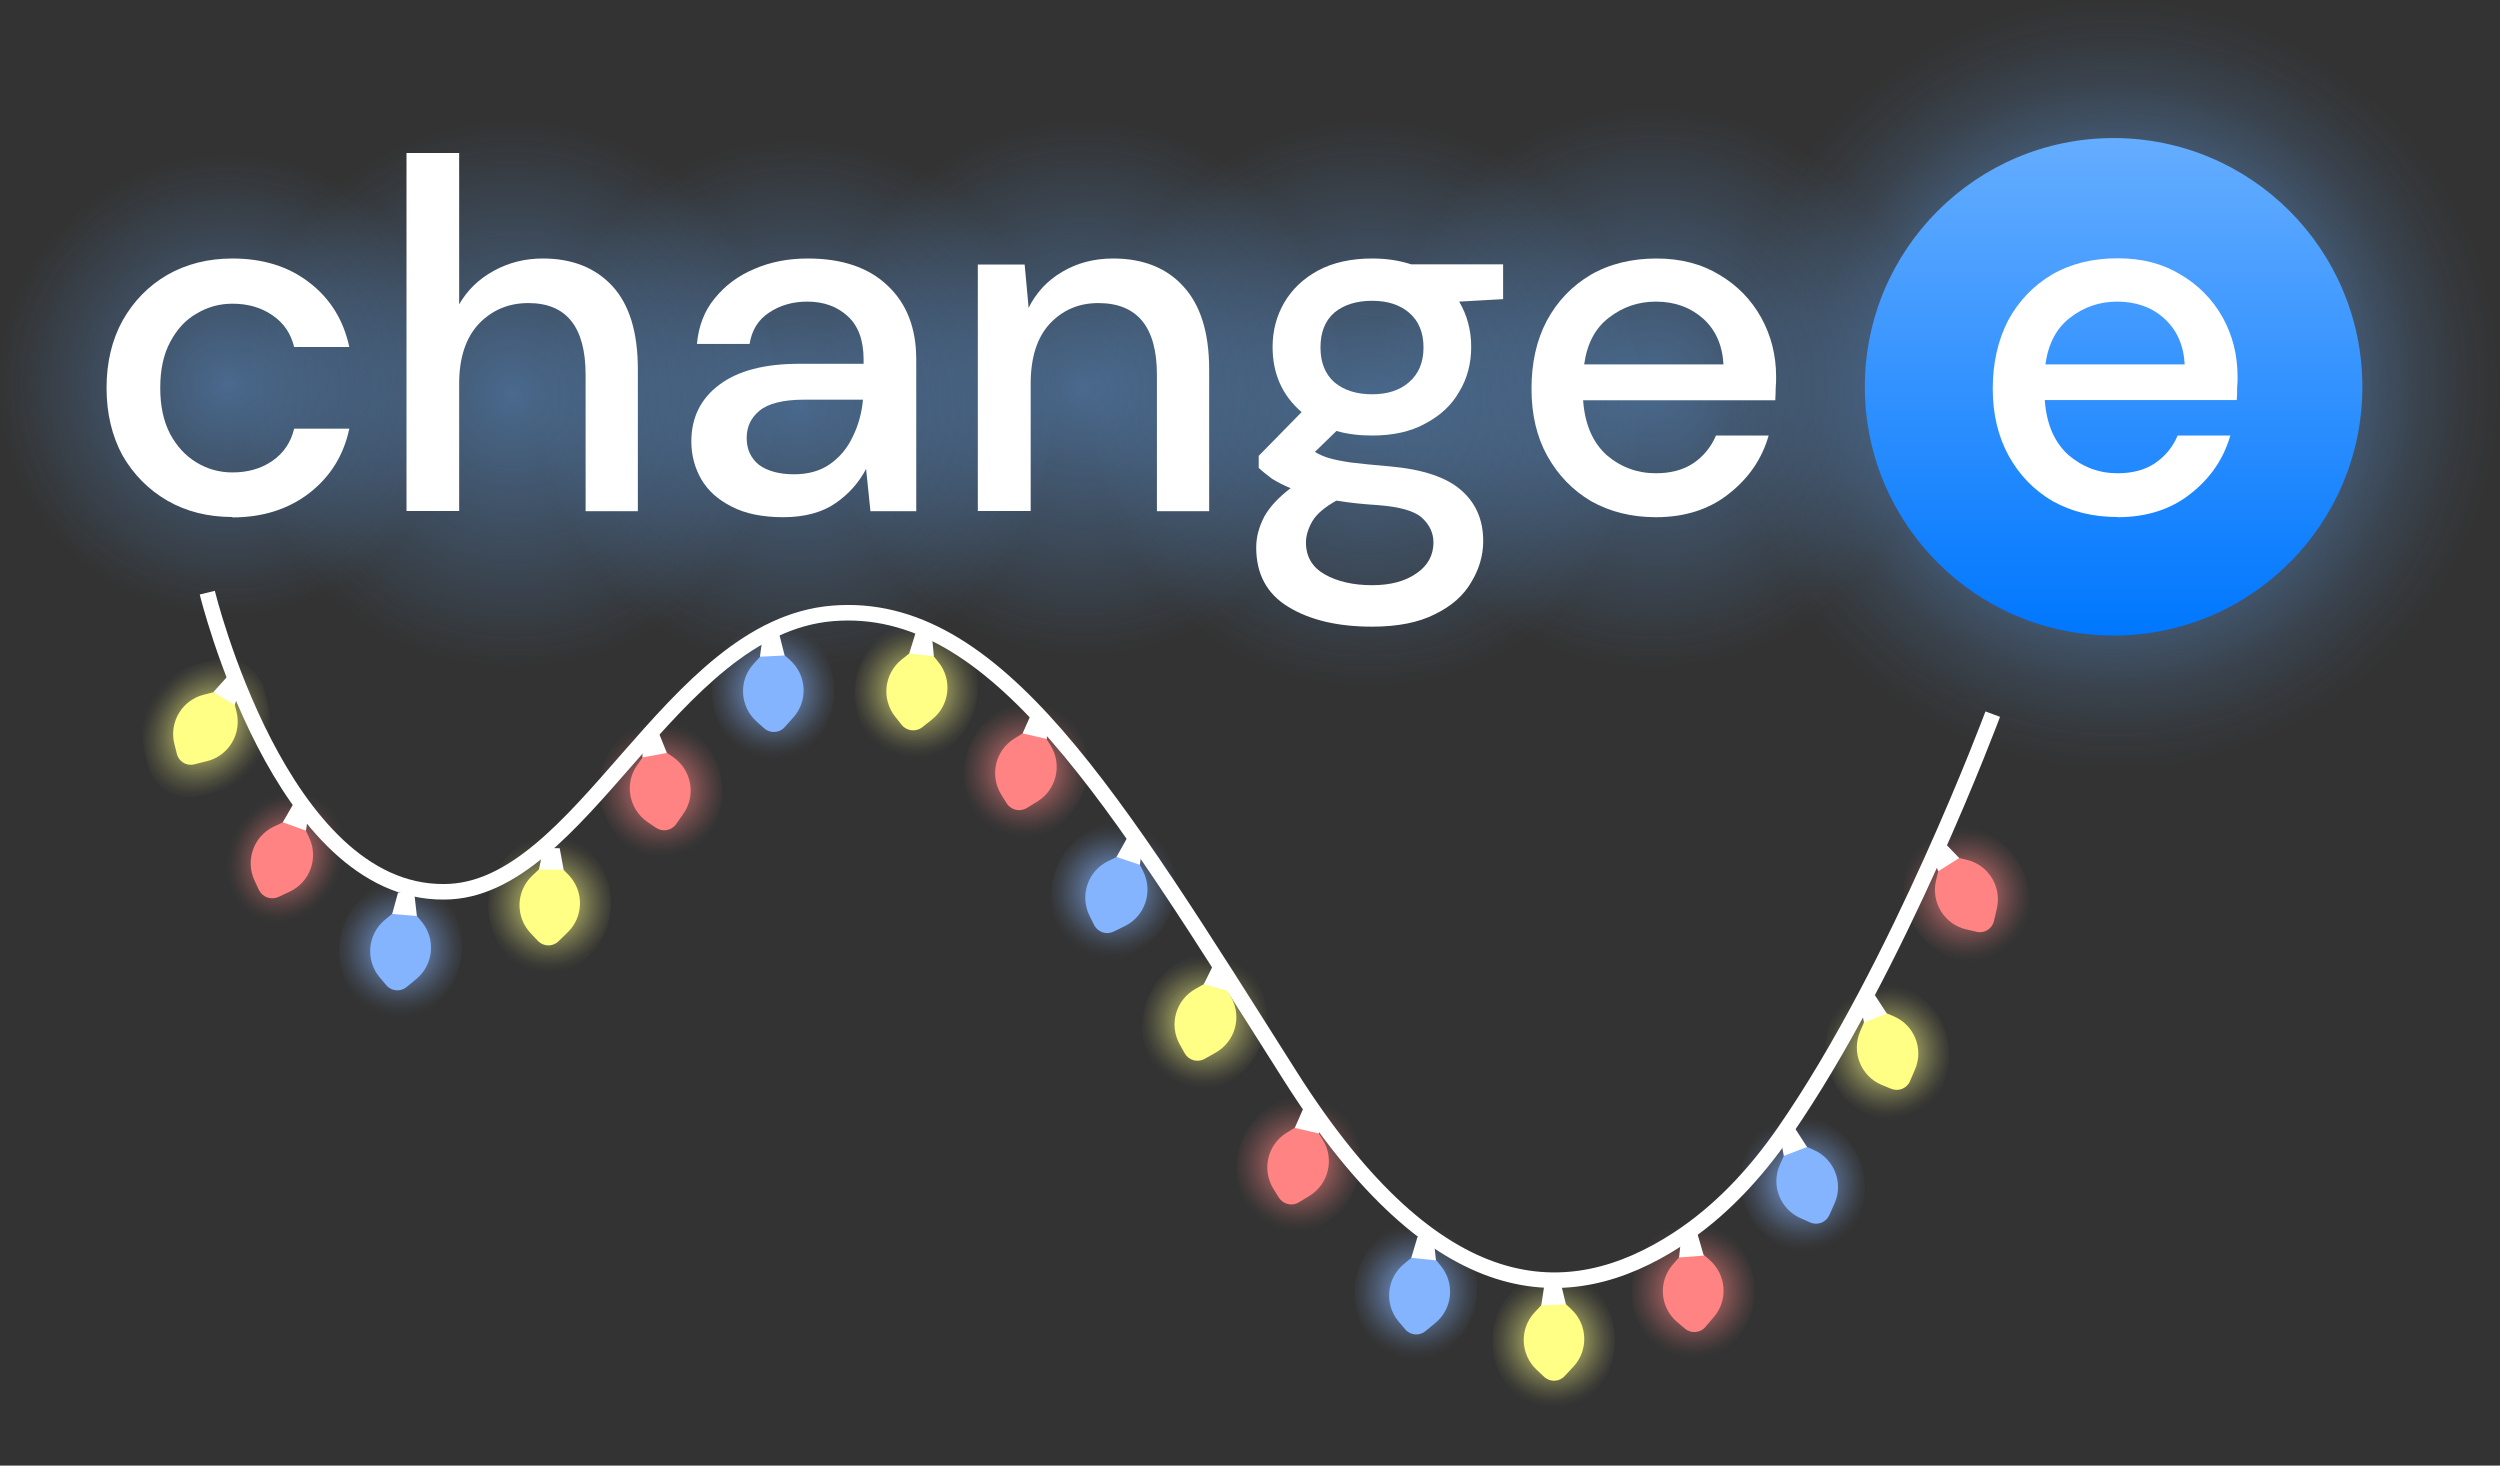 <?xml version="1.0" encoding="UTF-8"?>
<svg id="_Слой_1" data-name="Слой 1" xmlns="http://www.w3.org/2000/svg" xmlns:xlink="http://www.w3.org/1999/xlink" viewBox="0 0 120.6 70.7">
  <rect x="0" y="0" width="120.6" height="70.7" fill="#333333" stroke="none"/>
  <defs>
    <style>
      .cls-1 {
        fill: url(#_Безымянный_градиент_28-4);
      }

      .cls-2 {
        fill: url(#_Безымянный_градиент_54-2);
      }

      .cls-2, .cls-3, .cls-4, .cls-5, .cls-6, .cls-7 {
        opacity: .74;
      }

      .cls-8 {
        fill: #fff;
      }

      .cls-3 {
        fill: url(#_Безымянный_градиент_54-4);
      }

      .cls-4 {
        fill: url(#_Безымянный_градиент_54-3);
      }

      .cls-9 {
        fill: url(#_Безымянный_градиент_20-2);
      }

      .cls-10 {
        fill: #85b4ff;
      }

      .cls-11 {
        fill: url(#_Безымянный_градиент);
      }

      .cls-12 {
        fill: url(#_Безымянный_градиент_28-6);
      }

      .cls-13 {
        fill: none;
        stroke: #fff;
        stroke-miterlimit: 10;
        stroke-width: .75px;
      }

      .cls-14 {
        fill: #ff8383;
      }

      .cls-5 {
        fill: url(#_Безымянный_градиент_54-5);
      }

      .cls-15 {
        fill: url(#_Безымянный_градиент_35);
      }

      .cls-16 {
        fill: #ffff85;
      }

      .cls-17 {
        fill: url(#_Безымянный_градиент_20);
      }

      .cls-18 {
        fill: url(#_Безымянный_градиент_35-4);
      }

      .cls-19 {
        fill: url(#_Безымянный_градиент_20-4);
      }

      .cls-20 {
        fill: url(#_Безымянный_градиент_35-3);
      }

      .cls-6 {
        fill: url(#_Безымянный_градиент_54-6);
      }

      .cls-21 {
        fill: url(#_Безымянный_градиент_28-5);
      }

      .cls-22 {
        fill: url(#_Безымянный_градиент_28-2);
      }

      .cls-23 {
        fill: url(#_Безымянный_градиент_49);
      }

      .cls-24 {
        fill: url(#_Безымянный_градиент_28);
      }

      .cls-25 {
        fill: url(#_Безымянный_градиент_28-3);
      }

      .cls-26 {
        fill: url(#_Безымянный_градиент_20-6);
      }

      .cls-7 {
        fill: url(#_Безымянный_градиент_54);
      }

      .cls-27 {
        fill: url(#_Безымянный_градиент_20-5);
      }

      .cls-28 {
        fill: url(#_Безымянный_градиент_35-5);
      }

      .cls-29 {
        fill: url(#_Безымянный_градиент_35-2);
      }

      .cls-30 {
        fill: url(#_Безымянный_градиент_20-3);
      }
    </style>
    <radialGradient id="_Безымянный_градиент_54" data-name="Безымянный градиент 54" cx="10.99" cy="18.56" fx="10.99" fy="18.56" r="11.09" gradientUnits="userSpaceOnUse">
      <stop offset="0" stop-color="#65adff" stop-opacity=".89"/>
      <stop offset="0" stop-color="#65adff" stop-opacity=".73"/>
      <stop offset="0" stop-color="#65adff" stop-opacity=".64"/>
      <stop offset="0" stop-color="#65adff" stop-opacity=".6"/>
      <stop offset="1" stop-color="#65adff" stop-opacity="0"/>
    </radialGradient>
    <radialGradient id="_Безымянный_градиент_54-2" data-name="Безымянный градиент 54" cx="24.75" cy="19.02" fx="24.75" fy="19.02" r="13.17" xlink:href="#_Безымянный_градиент_54"/>
    <radialGradient id="_Безымянный_градиент_54-3" data-name="Безымянный градиент 54" cx="38.51" cy="19.48" fx="38.51" fy="19.48" r="12.71" xlink:href="#_Безымянный_градиент_54"/>
    <radialGradient id="_Безымянный_градиент_54-4" data-name="Безымянный градиент 54" cx="52.27" cy="18.71" fx="52.27" fy="18.71" r="12.86" xlink:href="#_Безымянный_градиент_54"/>
    <radialGradient id="_Безымянный_градиент_54-5" data-name="Безымянный градиент 54" cx="66.02" cy="19.48" fx="66.02" fy="19.48" r="13.62" xlink:href="#_Безымянный_градиент_54"/>
    <radialGradient id="_Безымянный_градиент_54-6" data-name="Безымянный градиент 54" cx="79.78" cy="18.7" fx="79.78" fy="18.7" r="13.5" xlink:href="#_Безымянный_градиент_54"/>
    <radialGradient id="_Безымянный_градиент_49" data-name="Безымянный градиент 49" cx="102.04" cy="-412.13" fx="102.04" fy="-412.13" r="18.56" gradientTransform="translate(0 -393.57) scale(1 -1)" gradientUnits="userSpaceOnUse">
      <stop offset=".06" stop-color="#65adff"/>
      <stop offset=".15" stop-color="#65adff" stop-opacity=".89"/>
      <stop offset=".22" stop-color="#65adff" stop-opacity=".79"/>
      <stop offset=".44" stop-color="#65adff" stop-opacity=".52"/>
      <stop offset=".63" stop-color="#65adff" stop-opacity=".29"/>
      <stop offset=".79" stop-color="#65adff" stop-opacity=".13"/>
      <stop offset=".92" stop-color="#65adff" stop-opacity=".04"/>
      <stop offset="1" stop-color="#65adff" stop-opacity="0"/>
    </radialGradient>
    <linearGradient id="_Безымянный_градиент" data-name="Безымянный градиент" x1="101.96" y1="-400.22" x2="101.96" y2="-424.22" gradientTransform="translate(0 -393.57) scale(1 -1)" gradientUnits="userSpaceOnUse">
      <stop offset="0" stop-color="#65adff"/>
      <stop offset="1" stop-color="#0077fe"/>
    </linearGradient>
    <radialGradient id="_Безымянный_градиент_20" data-name="Безымянный градиент 20" cx="58.63" cy="27.7" fx="58.63" fy="27.7" r="3.79" gradientTransform="translate(63.23 2.25) rotate(127.86) scale(1 .79)" gradientUnits="userSpaceOnUse">
      <stop offset="0" stop-color="#ffff85"/>
      <stop offset=".21" stop-color="#ffff85" stop-opacity=".71"/>
      <stop offset=".42" stop-color="#ffff85" stop-opacity=".46"/>
      <stop offset=".62" stop-color="#ffff85" stop-opacity=".26"/>
      <stop offset=".78" stop-color="#ffff85" stop-opacity=".12"/>
      <stop offset=".91" stop-color="#ffff85" stop-opacity=".03"/>
      <stop offset="1" stop-color="#ffff85" stop-opacity="0"/>
    </radialGradient>
    <radialGradient id="_Безымянный_градиент_28" data-name="Безымянный градиент 28" cx="40.59" cy="40.4" fx="40.59" fy="40.4" r="3.28" gradientTransform="translate(62.92 21.77) rotate(118.38) scale(1 .84)" gradientUnits="userSpaceOnUse">
      <stop offset="0" stop-color="#ff8383"/>
      <stop offset=".21" stop-color="#ff8383" stop-opacity=".71"/>
      <stop offset=".42" stop-color="#ff8383" stop-opacity=".46"/>
      <stop offset=".62" stop-color="#ff8383" stop-opacity=".26"/>
      <stop offset=".78" stop-color="#ff8383" stop-opacity=".12"/>
      <stop offset=".91" stop-color="#ff8383" stop-opacity=".03"/>
      <stop offset="1" stop-color="#ff8383" stop-opacity="0"/>
    </radialGradient>
    <radialGradient id="_Безымянный_градиент_35" data-name="Безымянный градиент 35" cx="17.29" cy="46.57" fx="17.29" fy="46.57" r="3.28" gradientTransform="translate(.98 -.41) rotate(-1.29)" gradientUnits="userSpaceOnUse">
      <stop offset="0" stop-color="#85b4ff"/>
      <stop offset=".21" stop-color="#85b4ff" stop-opacity=".71"/>
      <stop offset=".42" stop-color="#85b4ff" stop-opacity=".46"/>
      <stop offset=".62" stop-color="#85b4ff" stop-opacity=".26"/>
      <stop offset=".78" stop-color="#85b4ff" stop-opacity=".12"/>
      <stop offset=".91" stop-color="#85b4ff" stop-opacity=".03"/>
      <stop offset="1" stop-color="#85b4ff" stop-opacity="0"/>
    </radialGradient>
    <radialGradient id="_Безымянный_градиент_20-2" data-name="Безымянный градиент 20" cx="34.59" cy="44.23" fx="34.59" fy="44.23" r="3.28" gradientTransform="translate(-5.15 -2.74) rotate(3.69)" xlink:href="#_Безымянный_градиент_20"/>
    <radialGradient id="_Безымянный_градиент_20-3" data-name="Безымянный градиент 20" cx="76.17" cy="24.06" fx="76.17" fy="24.06" r="3.24" gradientTransform="translate(-10.66 -24.76) rotate(29.1)" xlink:href="#_Безымянный_градиент_20"/>
    <radialGradient id="_Безымянный_градиент_20-4" data-name="Безымянный градиент 20" cx="102.34" cy="43.69" fx="102.34" fy="43.69" r="3.24" gradientTransform="translate(-5.27 -12.45) rotate(20.75)" xlink:href="#_Безымянный_градиент_20"/>
    <radialGradient id="_Безымянный_градиент_20-5" data-name="Безымянный градиент 20" cx="72.15" cy="32.54" fx="72.15" fy="32.54" r="3.24" gradientTransform="translate(19.44 17.04) rotate(.93)" xlink:href="#_Безымянный_градиент_20"/>
    <radialGradient id="_Безымянный_градиент_28-2" data-name="Безымянный градиент 28" cx="19.72" cy="37.67" fx="19.72" fy="37.67" r="3.28" gradientTransform="translate(8.48 2.59) rotate(-5.77)" xlink:href="#_Безымянный_градиент_28"/>
    <radialGradient id="_Безымянный_градиент_28-3" data-name="Безымянный градиент 28" cx="74.47" cy="23.19" fx="74.47" fy="23.19" r="3.28" gradientTransform="translate(-10.27 -12.98) rotate(22.69)" xlink:href="#_Безымянный_градиент_28"/>
    <radialGradient id="_Безымянный_градиент_35-2" data-name="Безымянный градиент 35" cx="59.62" cy="31.44" fx="59.62" fy="31.44" r="3.27" gradientTransform="translate(-15.41 -8.7) rotate(10.77)" xlink:href="#_Безымянный_градиент_35"/>
    <radialGradient id="_Безымянный_градиент_35-3" data-name="Безымянный градиент 35" cx="93.39" cy="20.8" fx="93.39" fy="20.8" r="3.27" gradientTransform="translate(-16.11 -22.48) rotate(30.59)" xlink:href="#_Безымянный_градиент_35"/>
    <radialGradient id="_Безымянный_градиент_20-6" data-name="Безымянный градиент 20" cx="112.66" cy="20.51" fx="112.66" fy="20.51" r="3.24" gradientTransform="translate(-17.24 -36.94) rotate(38.53)" xlink:href="#_Безымянный_градиент_20"/>
    <radialGradient id="_Безымянный_градиент_28-4" data-name="Безымянный градиент 28" cx="93.93" cy="35.67" fx="93.93" fy="35.67" r="3.28" gradientTransform="translate(-10.27 -12.98) rotate(22.69)" xlink:href="#_Безымянный_градиент_28"/>
    <radialGradient id="_Безымянный_градиент_28-5" data-name="Безымянный градиент 28" cx="79.44" cy="41.61" fx="79.44" fy="41.61" r="3.28" gradientTransform="translate(6.37 13.6) rotate(5.23)" xlink:href="#_Безымянный_градиент_28"/>
    <radialGradient id="_Безымянный_градиент_28-6" data-name="Безымянный градиент 28" cx="35.72" cy="11.59" fx="35.72" fy="11.59" r="3.28" gradientTransform="translate(57.43 46.18) rotate(-22.61)" xlink:href="#_Безымянный_градиент_28"/>
    <radialGradient id="_Безымянный_градиент_35-4" data-name="Безымянный градиент 35" cx="90.67" cy="40.65" fx="90.67" fy="40.65" r="3.27" gradientTransform="translate(-5.95 -3.74) rotate(17.5)" xlink:href="#_Безымянный_градиент_35"/>
    <radialGradient id="_Безымянный_градиент_35-5" data-name="Безымянный градиент 35" cx="51.8" cy="32.9" fx="51.8" fy="32.9" r="3.27" gradientTransform="translate(30.56 32.93) rotate(-9.24)" xlink:href="#_Безымянный_градиент_35"/>
  </defs>
  <path class="cls-7" d="m21.98,18.6h-.04l-.68,3.2c-.5,2.37-1.72,4.31-3.6,5.78-1.85,1.44-4.11,2.16-6.72,2.16-2.05,0-3.94-.47-5.6-1.42-1.67-.96-3-2.31-3.95-3.98-.94-1.74-1.4-3.65-1.4-5.78s.46-4.04,1.38-5.7c.96-1.72,2.28-3.08,3.95-4.04,1.68-.95,3.57-1.44,5.62-1.44,2.61,0,4.84.72,6.68,2.13,1.87,1.42,3.09,3.38,3.62,5.81l.73,3.28Z"/>
  <path class="cls-2" d="m37.8,19.07h-.05l-.81,3.8c-.6,2.82-2.05,5.12-4.27,6.86-2.19,1.71-4.88,2.56-7.98,2.56-2.43,0-4.67-.56-6.66-1.69-1.98-1.14-3.56-2.74-4.69-4.72-1.11-2.06-1.66-4.33-1.66-6.86s.55-4.8,1.64-6.77c1.14-2.05,2.71-3.66,4.69-4.8,2-1.13,4.24-1.71,6.67-1.71,3.09,0,5.75.85,7.93,2.53,2.22,1.69,3.67,4.01,4.3,6.9l.87,3.9Z"/>
  <path class="cls-4" d="m51.11,19.52h-.05l-.78,3.67c-.58,2.72-1.98,4.95-4.12,6.63-2.12,1.65-4.71,2.47-7.7,2.47-2.35,0-4.51-.54-6.43-1.63-1.91-1.1-3.44-2.65-4.53-4.56-1.07-1.99-1.6-4.19-1.6-6.63s.53-4.64,1.59-6.53c1.1-1.98,2.61-3.53,4.53-4.64,1.93-1.09,4.09-1.65,6.44-1.65,2.99,0,5.55.82,7.66,2.44,2.15,1.63,3.55,3.87,4.15,6.66l.84,3.77Z"/>
  <path class="cls-3" d="m65.01,18.75h-.05l-.79,3.71c-.58,2.75-2,5-4.17,6.7-2.14,1.67-4.77,2.5-7.79,2.5-2.38,0-4.56-.55-6.5-1.65-1.94-1.12-3.48-2.68-4.58-4.61-1.09-2.01-1.62-4.23-1.62-6.7s.54-4.69,1.61-6.61c1.12-2,2.64-3.57,4.58-4.69,1.95-1.1,4.14-1.67,6.52-1.67,3.02,0,5.62.83,7.74,2.47,2.17,1.65,3.59,3.92,4.2,6.74l.85,3.81Z"/>
  <path class="cls-5" d="m79.53,19.53h-.05l-.83,3.93c-.62,2.92-2.12,5.3-4.42,7.1-2.27,1.77-5.05,2.65-8.25,2.65-2.52,0-4.84-.58-6.89-1.75-2.05-1.18-3.68-2.83-4.85-4.89-1.15-2.13-1.72-4.48-1.72-7.1s.57-4.97,1.7-7c1.18-2.12,2.8-3.78,4.85-4.97,2.07-1.17,4.38-1.77,6.9-1.77,3.2,0,5.95.88,8.2,2.62,2.3,1.75,3.8,4.15,4.45,7.14l.9,4.03Z"/>
  <path class="cls-6" d="m93.17,18.75h-.05l-.83,3.9c-.61,2.89-2.1,5.26-4.38,7.04-2.25,1.75-5.01,2.63-8.18,2.63-2.5,0-4.79-.58-6.83-1.74-2.03-1.17-3.65-2.81-4.81-4.84-1.14-2.12-1.7-4.45-1.7-7.04s.56-4.92,1.69-6.94c1.17-2.1,2.78-3.75,4.81-4.92,2.05-1.16,4.35-1.75,6.84-1.75,3.17,0,5.9.88,8.13,2.59,2.28,1.74,3.77,4.11,4.41,7.07l.89,4Z"/>
  <circle class="cls-23" cx="102.04" cy="18.56" r="18.56"/>
  <circle class="cls-11" cx="101.96" cy="18.66" r="12"/>
  <path class="cls-8" d="m11.21,24.94c-1.17,0-2.22-.26-3.14-.79-.91-.53-1.63-1.26-2.16-2.18-.51-.94-.77-2.03-.77-3.26s.26-2.31.77-3.24c.53-.94,1.25-1.68,2.16-2.21.93-.53,1.98-.79,3.14-.79,1.47,0,2.7.38,3.7,1.15,1.01.77,1.66,1.81,1.94,3.12h-2.66c-.16-.66-.51-1.17-1.06-1.54-.54-.37-1.18-.55-1.92-.55-.62,0-1.2.16-1.73.48-.53.3-.95.76-1.27,1.37-.32.59-.48,1.33-.48,2.21s.16,1.62.48,2.23c.32.59.74,1.05,1.27,1.37.53.32,1.1.48,1.73.48.74,0,1.38-.18,1.92-.55.54-.37.9-.89,1.06-1.56h2.66c-.27,1.28-.91,2.31-1.92,3.1-1.01.78-2.25,1.18-3.72,1.18Z"/>
  <path class="cls-8" d="m19.61,24.66V7.38h2.54v7.3c.4-.69.95-1.22,1.66-1.61.72-.4,1.51-.6,2.38-.6,1.42,0,2.54.45,3.36,1.34.82.9,1.22,2.23,1.22,4.01v6.84h-2.52v-6.58c0-2.3-.92-3.46-2.76-3.46-.96,0-1.76.34-2.4,1.01-.62.67-.94,1.63-.94,2.88v6.14h-2.54Z"/>
  <path class="cls-8" d="m42.83,13.79c-.91-.88-2.2-1.32-3.86-1.32-.93,0-1.79.16-2.57.5-.77.32-1.41.79-1.92,1.42-.5.6-.78,1.34-.86,2.2h2.54c.11-.67.42-1.17.94-1.51.52-.35,1.14-.53,1.84-.53.8,0,1.45.24,1.95.7.51.46.77,1.16.77,2.09v.21h-3.12c-1.67,0-2.95.34-3.84,1.01-.9.67-1.35,1.59-1.35,2.74,0,.65.16,1.26.48,1.82.32.55.81.99,1.47,1.32.65.34,1.48.51,2.49.51s1.88-.23,2.52-.68c.64-.44,1.13-1,1.47-1.65l.21,2.04h2.21v-7.32c0-1.51-.46-2.69-1.37-3.55Zm-1.7,7.29c-.26.55-.63.99-1.11,1.32-.46.32-1.04.48-1.72.48s-1.27-.15-1.68-.45c-.4-.32-.6-.76-.6-1.3s.2-.97.62-1.32c.43-.35,1.15-.53,2.16-.53h2.83c-.06.66-.23,1.26-.5,1.8Z"/>
  <path class="cls-8" d="m47.17,24.66v-11.9h2.26l.19,2.09c.37-.74.9-1.31,1.61-1.73.72-.43,1.54-.65,2.47-.65,1.44,0,2.57.45,3.38,1.34.83.9,1.25,2.23,1.25,4.01v6.84h-2.52v-6.58c0-2.3-.94-3.46-2.83-3.46-.94,0-1.73.34-2.35,1.01-.61.67-.91,1.63-.91,2.88v6.14h-2.54Z"/>
  <path class="cls-8" d="m72.51,12.75h-4.44c-.58-.19-1.2-.28-1.88-.28-1,0-1.87.19-2.59.57-.72.39-1.27.91-1.65,1.56-.37.64-.56,1.35-.56,2.14,0,1.29.47,2.34,1.4,3.14l-2.07,2.11v.58c.19.18.41.35.65.53.26.16.55.31.89.45-.58.44-1,.89-1.27,1.37-.26.5-.39.99-.39,1.49,0,1.28.51,2.23,1.54,2.86,1.04.64,2.39.96,4.05.96,1.24,0,2.24-.2,3.03-.6.8-.39,1.38-.9,1.75-1.54.38-.62.58-1.29.58-1.99,0-1.03-.36-1.84-1.06-2.45-.7-.62-1.85-1.01-3.43-1.15-.8-.07-1.43-.13-1.9-.19-.46-.07-.82-.14-1.08-.22-.25-.08-.47-.18-.65-.29l1.04-1.01c.52.15,1.1.22,1.72.22,1.01,0,1.87-.19,2.57-.58.72-.38,1.27-.89,1.63-1.53.39-.64.58-1.36.58-2.16s-.19-1.53-.58-2.19l2.12-.12v-1.68Zm-8.04,11.4c.59.1,1.27.17,2.04.22,1.02.08,1.72.28,2.08.6.37.34.56.74.56,1.2,0,.62-.28,1.12-.82,1.49-.54.38-1.26.57-2.14.57s-1.67-.17-2.28-.52c-.6-.34-.91-.85-.91-1.54,0-.34.11-.68.31-1.03.21-.35.6-.68,1.16-.99Zm3.5-5.71c-.45.39-1.04.58-1.78.58s-1.36-.19-1.82-.58c-.45-.4-.67-.96-.67-1.68s.22-1.29.67-1.68c.46-.38,1.07-.57,1.82-.57s1.33.19,1.78.57c.46.39.7.95.7,1.68s-.24,1.28-.7,1.68Z"/>
  <path class="cls-8" d="m84.96,15.32c-.48-.86-1.15-1.55-2.01-2.06-.87-.53-1.88-.79-3.05-.79s-2.26.26-3.17.79c-.89.53-1.6,1.26-2.11,2.21-.5.94-.74,2.04-.74,3.28s.25,2.32.76,3.24c.52.93,1.22,1.66,2.12,2.19.91.51,1.95.77,3.12.77,1.4,0,2.58-.38,3.52-1.13.96-.75,1.6-1.69,1.92-2.81h-2.54c-.24.56-.61,1.01-1.1,1.34-.48.32-1.08.48-1.8.48-.9,0-1.69-.29-2.38-.88-.67-.61-1.05-1.49-1.13-2.64h9.27c.01-.23.02-.43.02-.6.02-.2.02-.37.02-.53,0-1.04-.24-1.99-.72-2.86Zm-8.54,2.26c.14-1.01.54-1.76,1.2-2.26.66-.51,1.41-.77,2.26-.77.91,0,1.67.28,2.28.82.6.54.93,1.28.98,2.21h-6.72Z"/>
  <path class="cls-8" d="m102.13,24.94c-1.17,0-2.21-.26-3.12-.77-.9-.53-1.6-1.26-2.11-2.18-.51-.93-.77-2.01-.77-3.24s.25-2.34.74-3.29c.51-.94,1.22-1.68,2.11-2.21.91-.53,1.97-.79,3.17-.79s2.18.26,3.05.79c.86.51,1.54,1.2,2.02,2.06.48.86.72,1.82.72,2.86,0,.16,0,.34-.02.53,0,.18,0,.38-.02.6h-9.26c.08,1.15.46,2.03,1.13,2.64.69.59,1.48.89,2.38.89.72,0,1.32-.16,1.8-.48.5-.34.86-.78,1.1-1.34h2.54c-.32,1.12-.96,2.06-1.92,2.81-.94.75-2.12,1.13-3.53,1.13Zm0-10.39c-.85,0-1.6.26-2.26.77-.66.5-1.06,1.25-1.2,2.26h6.72c-.05-.93-.38-1.66-.98-2.21s-1.37-.82-2.28-.82Z"/>
  <g>
    <path class="cls-17" d="m12.91,33.91l-.14-.57c-.16-.64-.62-1.16-1.23-1.41-.4-.16-.83-.19-1.24-.09l-.71.18c-1.9.47-3.07,2.4-2.6,4.3l.14.58c.16.64.62,1.17,1.23,1.41.4.16.83.19,1.24.08l.71-.18c.92-.23,1.7-.8,2.19-1.61.49-.81.64-1.77.41-2.69Z"/>
    <g>
      <path class="cls-16" d="m10.43,33.36l-.59.15c-1.05.26-1.69,1.32-1.43,2.37l.12.48c.09.38.47.61.85.51l.6-.15c1.05-.26,1.69-1.32,1.43-2.38l-.12-.48c-.09-.38-.47-.61-.85-.51Z"/>
      <polygon class="cls-8" points="11.67 33.01 11 32.6 10.29 33.39 11.32 34.01 11.67 33.01"/>
    </g>
  </g>
  <g>
    <path class="cls-24" d="m16.3,39.51l-.25-.53c-.27-.58-.79-.99-1.42-1.12-.44-.1-.89-.04-1.3.15l-.66.31c-.86.4-1.51,1.12-1.83,2.01-.32.89-.27,1.86.13,2.72l.25.54c.27.58.79.99,1.42,1.13.44.09.9.04,1.3-.15l.67-.31c.86-.41,1.51-1.12,1.83-2.01.32-.89.27-1.86-.13-2.72Z"/>
    <g>
      <path class="cls-14" d="m13.77,39.61l-.55.26c-.98.46-1.4,1.63-.94,2.61l.21.45c.17.35.58.5.94.34l.55-.26c.98-.46,1.4-1.63.93-2.61l-.21-.45c-.17-.35-.58-.5-.94-.33Z"/>
      <polygon class="cls-8" points="14.91 39.02 14.17 38.75 13.64 39.67 14.76 40.07 14.91 39.02"/>
    </g>
  </g>
  <g>
    <path class="cls-15" d="m21.45,43.39l-.38-.46c-.4-.48-.99-.74-1.61-.73-.46.01-.91.18-1.26.47l-.56.47c-.73.61-1.18,1.46-1.26,2.41-.09.94.2,1.87.81,2.59l.38.46c.4.48.99.75,1.62.73.46-.01.91-.18,1.26-.47l.57-.47c.73-.61,1.18-1.47,1.26-2.41.08-.95-.21-1.87-.81-2.59Z"/>
    <path class="cls-10" d="m19.03,43.99l-.47.39c-.83.69-.94,1.93-.25,2.76l.32.38c.25.3.69.34.99.09l.47-.39c.83-.69.94-1.93.25-2.76l-.32-.38c-.25-.3-.69-.34-.99-.09Z"/>
    <polygon class="cls-8" points="19.99 43.13 19.2 43.06 18.92 44.09 20.11 44.19 19.99 43.13"/>
  </g>
  <g>
    <path class="cls-9" d="m28.48,41.1l-.41-.42c-.35-.37-.83-.59-1.34-.62-.57-.04-1.14.17-1.55.57l-.53.51c-.68.66-1.07,1.54-1.09,2.49s.33,1.85.99,2.53l.41.43c.35.37.83.59,1.34.62.57.04,1.14-.17,1.55-.57l.53-.51c.68-.66,1.07-1.54,1.09-2.49s-.34-1.85-1-2.53Z"/>
    <g>
      <path class="cls-16" d="m26.1,41.84l-.44.42c-.78.75-.8,1.99-.05,2.77l.34.36c.27.28.71.29.99.02l.44-.43c.78-.75.8-1.99.05-2.77l-.34-.35c-.27-.28-.71-.29-.99-.02Z"/>
      <polygon class="cls-8" points="27 40.92 26.21 40.9 26 41.94 27.19 41.96 27 40.92"/>
    </g>
  </g>
  <g>
    <path class="cls-30" d="m47.15,33.58c.1-.94-.17-1.87-.76-2.61l-.37-.46c-.17-.21-.37-.38-.6-.5-.73-.41-1.62-.33-2.28.19l-.57.46c-.74.59-1.21,1.44-1.31,2.38s.17,1.87.76,2.61l.37.47c.17.21.37.38.6.51.73.41,1.62.33,2.27-.19l.57-.46c.74-.59,1.21-1.44,1.31-2.39Z"/>
    <g>
      <path class="cls-16" d="m43.97,31.44l-.48.38c-.84.68-.98,1.91-.3,2.76l.31.39c.24.3.69.35.99.11l.48-.38c.85-.68.98-1.91.3-2.76l-.31-.38c-.24-.3-.69-.35-.99-.11Z"/>
      <polygon class="cls-8" points="44.95 30.6 44.17 30.52 43.86 31.53 45.05 31.66 44.95 30.6"/>
    </g>
  </g>
  <g>
    <path class="cls-19" d="m77.9,64.51c-.04-.95-.44-1.83-1.13-2.47l-.44-.4c-.19-.18-.42-.32-.66-.41-.78-.3-1.65-.09-2.22.52l-.5.54c-.65.69-.98,1.6-.95,2.55s.44,1.83,1.13,2.47l.44.41c.2.18.42.32.67.41.78.3,1.65.09,2.22-.52l.5-.54c.65-.7.98-1.6.95-2.55Z"/>
    <g>
      <path class="cls-16" d="m74.45,62.86l-.42.45c-.74.79-.69,2.03.1,2.77l.36.34c.28.26.73.25.99-.04l.42-.45c.74-.79.69-2.04-.1-2.77l-.36-.34c-.28-.26-.73-.25-.99.04Z"/>
      <polygon class="cls-8" points="75.29 61.89 74.51 61.92 74.35 62.97 75.54 62.92 75.29 61.89"/>
    </g>
  </g>
  <g>
    <path class="cls-27" d="m93.78,49.58c-.35-.88-1.03-1.57-1.91-1.94l-.55-.23c-.24-.1-.5-.16-.76-.16-.83-.01-1.59.47-1.92,1.24l-.29.67c-.37.87-.38,1.84-.03,2.72s1.03,1.57,1.9,1.94l.55.24c.25.1.5.16.77.16.83.01,1.59-.47,1.91-1.24l.29-.68c.37-.87.38-1.84.03-2.72Z"/>
    <g>
      <path class="cls-16" d="m89.97,49.2l-.24.56c-.42,1,.04,2.15,1.03,2.57l.46.19c.36.15.77-.01.92-.37l.24-.56c.43-1-.04-2.15-1.04-2.57l-.45-.19c-.36-.15-.77.01-.92.37Z"/>
      <polygon class="cls-8" points="90.44 48 89.71 48.29 89.92 49.33 91.02 48.89 90.44 48"/>
    </g>
  </g>
  <g>
    <path class="cls-22" d="m33.31,35.22l-.49-.34c-.4-.27-.88-.4-1.36-.35-.6.06-1.13.38-1.48.87l-.42.6c-.54.78-.74,1.72-.57,2.66s.69,1.74,1.47,2.29l.49.34c.4.28.89.4,1.37.35h0c.6-.06,1.13-.38,1.48-.87l.42-.6c.54-.78.74-1.73.57-2.66s-.7-1.75-1.48-2.28Z"/>
    <g>
      <path class="cls-14" d="m31.08,36.42l-.35.5c-.62.89-.39,2.11.5,2.73l.41.28c.32.22.76.14.98-.18l.35-.5c.62-.89.39-2.11-.5-2.73l-.41-.28c-.32-.22-.76-.14-.98.18Z"/>
      <polygon class="cls-8" points="31.77 35.33 31 35.48 30.99 36.54 32.17 36.32 31.77 35.33"/>
    </g>
  </g>
  <g>
    <path class="cls-25" d="m52.38,37.76c.22-.92.06-1.88-.45-2.68l-.31-.51c-.23-.36-.55-.64-.94-.8-.61-.25-1.31-.2-1.87.15l-.62.39c-.81.5-1.37,1.29-1.58,2.21-.22.92-.06,1.88.44,2.68l.31.51c.23.36.55.64.95.81h0c.61.25,1.31.2,1.87-.15l.63-.39c.81-.5,1.37-1.29,1.58-2.22Z"/>
    <g>
      <path class="cls-14" d="m49.45,35.31l-.52.32c-.92.57-1.2,1.78-.63,2.7l.26.42c.21.33.64.43.97.23l.52-.32c.92-.57,1.2-1.78.63-2.7l-.26-.42c-.21-.33-.64-.43-.97-.22Z"/>
      <polygon class="cls-8" points="50.52 34.59 49.76 34.41 49.33 35.38 50.5 35.65 50.52 34.59"/>
    </g>
  </g>
  <g>
    <path class="cls-29" d="m40.23,33.12c-.05-.95-.47-1.82-1.17-2.46l-.44-.4c-.28-.25-.62-.42-.98-.49-.7-.13-1.43.11-1.9.64l-.49.55c-1.31,1.45-1.2,3.7.26,5.02l.44.4c.28.25.62.42.99.49.7.13,1.43-.11,1.9-.64l.49-.55c.64-.7.96-1.62.91-2.56Z"/>
    <path class="cls-10" d="m36.76,31.58l-.41.45c-.73.8-.66,2.04.14,2.77l.37.33c.29.26.73.24.99-.05l.41-.46c.73-.8.66-2.05-.14-2.77l-.37-.33c-.29-.26-.73-.24-.99.05Z"/>
    <polygon class="cls-8" points="37.59 30.59 36.8 30.63 36.66 31.68 37.85 31.62 37.59 30.59"/>
  </g>
  <g>
    <path class="cls-20" d="m56.55,43.76c.28-.91.18-1.87-.27-2.71l-.28-.52c-.18-.33-.44-.6-.76-.79-.61-.36-1.38-.38-2-.04l-.65.35c-1.73.92-2.38,3.08-1.46,4.81l.28.52c.18.33.44.61.76.8.61.36,1.38.38,2,.04l.65-.35c.84-.45,1.45-1.19,1.73-2.1Z"/>
    <g>
      <path class="cls-10" d="m53.99,41.28l-.55.27c-.97.48-1.36,1.66-.88,2.63l.22.44c.17.35.6.49.94.32l.55-.27c.97-.48,1.36-1.66.88-2.63l-.22-.44c-.17-.35-.6-.49-.94-.32Z"/>
      <polygon class="cls-8" points="55.12 40.66 54.38 40.41 53.86 41.34 54.99 41.72 55.12 40.66"/>
    </g>
  </g>
  <g>
    <path class="cls-26" d="m60.97,50.03c.26-.91.14-1.87-.33-2.7l-.29-.52c-.13-.23-.3-.43-.51-.59-.65-.52-1.55-.59-2.28-.18l-.64.36c-.83.46-1.43,1.22-1.68,2.14s-.14,1.87.32,2.7l.29.52c.13.23.3.43.51.6.65.52,1.54.59,2.27.18l.64-.36c.83-.47,1.43-1.23,1.68-2.14Z"/>
    <g>
      <path class="cls-16" d="m58.19,47.41l-.53.3c-.94.53-1.28,1.72-.75,2.67l.24.43c.19.34.62.46.96.27l.53-.3c.95-.53,1.28-1.73.75-2.67l-.24-.43c-.19-.34-.62-.46-.96-.27Z"/>
      <polygon class="cls-8" points="59.29 46.74 58.54 46.53 58.07 47.48 59.22 47.8 59.29 46.74"/>
    </g>
  </g>
  <g>
    <path class="cls-1" d="m65.52,56.78c.22-.92.06-1.88-.45-2.68l-.31-.51c-.23-.36-.55-.64-.94-.8-.61-.25-1.31-.2-1.87.15l-.62.39c-.81.5-1.37,1.29-1.58,2.21-.22.92-.06,1.88.44,2.68l.31.51c.23.36.55.64.95.81h0c.61.25,1.31.2,1.87-.15l.63-.39c.81-.5,1.37-1.29,1.58-2.22Z"/>
    <g>
      <path class="cls-14" d="m62.58,54.33l-.52.32c-.92.57-1.2,1.78-.63,2.7l.26.42c.21.33.64.43.97.23l.52-.32c.92-.57,1.2-1.78.63-2.7l-.26-.42c-.21-.33-.64-.43-.97-.22Z"/>
      <polygon class="cls-8" points="63.66 53.61 62.89 53.43 62.46 54.41 63.63 54.68 63.66 53.61"/>
    </g>
  </g>
  <g>
    <path class="cls-21" d="m84.62,62.01c-.07-.95-.51-1.81-1.23-2.42l-.45-.39c-.32-.28-.72-.44-1.14-.48-.66-.06-1.31.2-1.74.7l-.48.56c-.62.72-.92,1.64-.85,2.58.07.95.51,1.81,1.23,2.42l.45.39c.32.28.72.45,1.14.48h0c.66.06,1.31-.2,1.74-.7l.48-.56c.62-.72.92-1.64.85-2.59Z"/>
    <g>
      <path class="cls-14" d="m81.09,60.55l-.4.46c-.71.82-.61,2.06.21,2.76l.38.32c.29.25.74.22.99-.08l.4-.47c.71-.82.61-2.06-.21-2.77l-.37-.32c-.29-.25-.74-.22-.99.08Z"/>
      <polygon class="cls-8" points="81.89 59.54 81.11 59.6 81 60.66 82.19 60.57 81.89 59.54"/>
    </g>
  </g>
  <g>
    <path class="cls-12" d="m97.33,41.53c-.51-.8-1.29-1.36-2.22-1.57l-.58-.13c-.41-.09-.84-.06-1.23.11-.61.25-1.06.79-1.21,1.43l-.16.72c-.21.93-.05,1.88.46,2.68.5.8,1.29,1.36,2.22,1.57l.58.13c.42.09.85.06,1.24-.11h0c.61-.25,1.06-.79,1.21-1.43l.16-.72c.21-.93.05-1.88-.46-2.68Z"/>
    <g>
      <path class="cls-14" d="m93.53,41.89l-.14.6c-.24,1.06.42,2.11,1.48,2.35l.48.11c.38.09.76-.15.84-.53l.14-.6c.24-1.06-.42-2.11-1.48-2.35l-.48-.11c-.38-.09-.75.15-.84.53Z"/>
      <polygon class="cls-8" points="93.77 40.62 93.11 41.04 93.5 42.03 94.51 41.39 93.77 40.62"/>
    </g>
  </g>
  <g>
    <path class="cls-18" d="m71.25,62.43c.06-.95-.25-1.86-.88-2.58l-.39-.45c-.25-.28-.56-.49-.92-.6-.68-.21-1.43-.06-1.96.41l-.55.48c-1.47,1.29-1.62,3.54-.33,5.01l.39.45c.25.28.57.49.92.6.68.21,1.43.05,1.96-.41l.55-.48c.71-.63,1.14-1.49,1.21-2.44Z"/>
    <g>
      <path class="cls-10" d="m68.19,60.59l-.47.39c-.83.69-.95,1.92-.26,2.76l.32.38c.25.3.69.34.99.09l.47-.39c.84-.69.95-1.93.26-2.76l-.31-.38c-.25-.3-.69-.34-.99-.09Z"/>
      <polygon class="cls-8" points="69.16 59.74 68.38 59.67 68.08 60.68 69.27 60.8 69.16 59.74"/>
    </g>
  </g>
  <g>
    <path class="cls-28" d="m89.67,55.9c-.37-.88-1.06-1.55-1.94-1.91l-.55-.22c-.35-.14-.72-.18-1.09-.12-.7.11-1.3.59-1.57,1.25l-.28.68c-.74,1.82.14,3.89,1.96,4.63l.55.22c.35.14.73.18,1.1.12.7-.11,1.3-.59,1.57-1.25l.28-.68c.36-.88.35-1.85-.02-2.72Z"/>
    <g>
      <path class="cls-10" d="m86.11,55.63l-.25.56c-.44.99.02,2.15,1.01,2.58l.45.2c.36.16.77,0,.93-.36l.25-.56c.44-.99-.02-2.15-1.01-2.58l-.45-.2c-.36-.16-.77,0-.93.36Z"/>
      <polygon class="cls-8" points="86.59 54.43 85.86 54.72 86.05 55.76 87.17 55.33 86.59 54.43"/>
    </g>
  </g>
  <path class="cls-13" d="m10,28.59s3.52,14.5,11.42,14.43c6.65,0,10.86-12.78,18.74-13.43s13.56,8.87,22.07,22.3c7.09,11.2,13.42,11.32,18.69,7.9,2.06-1.34,3.75-3.16,5.15-5.18,5.52-7.96,10.06-20.16,10.06-20.16"/>
</svg>